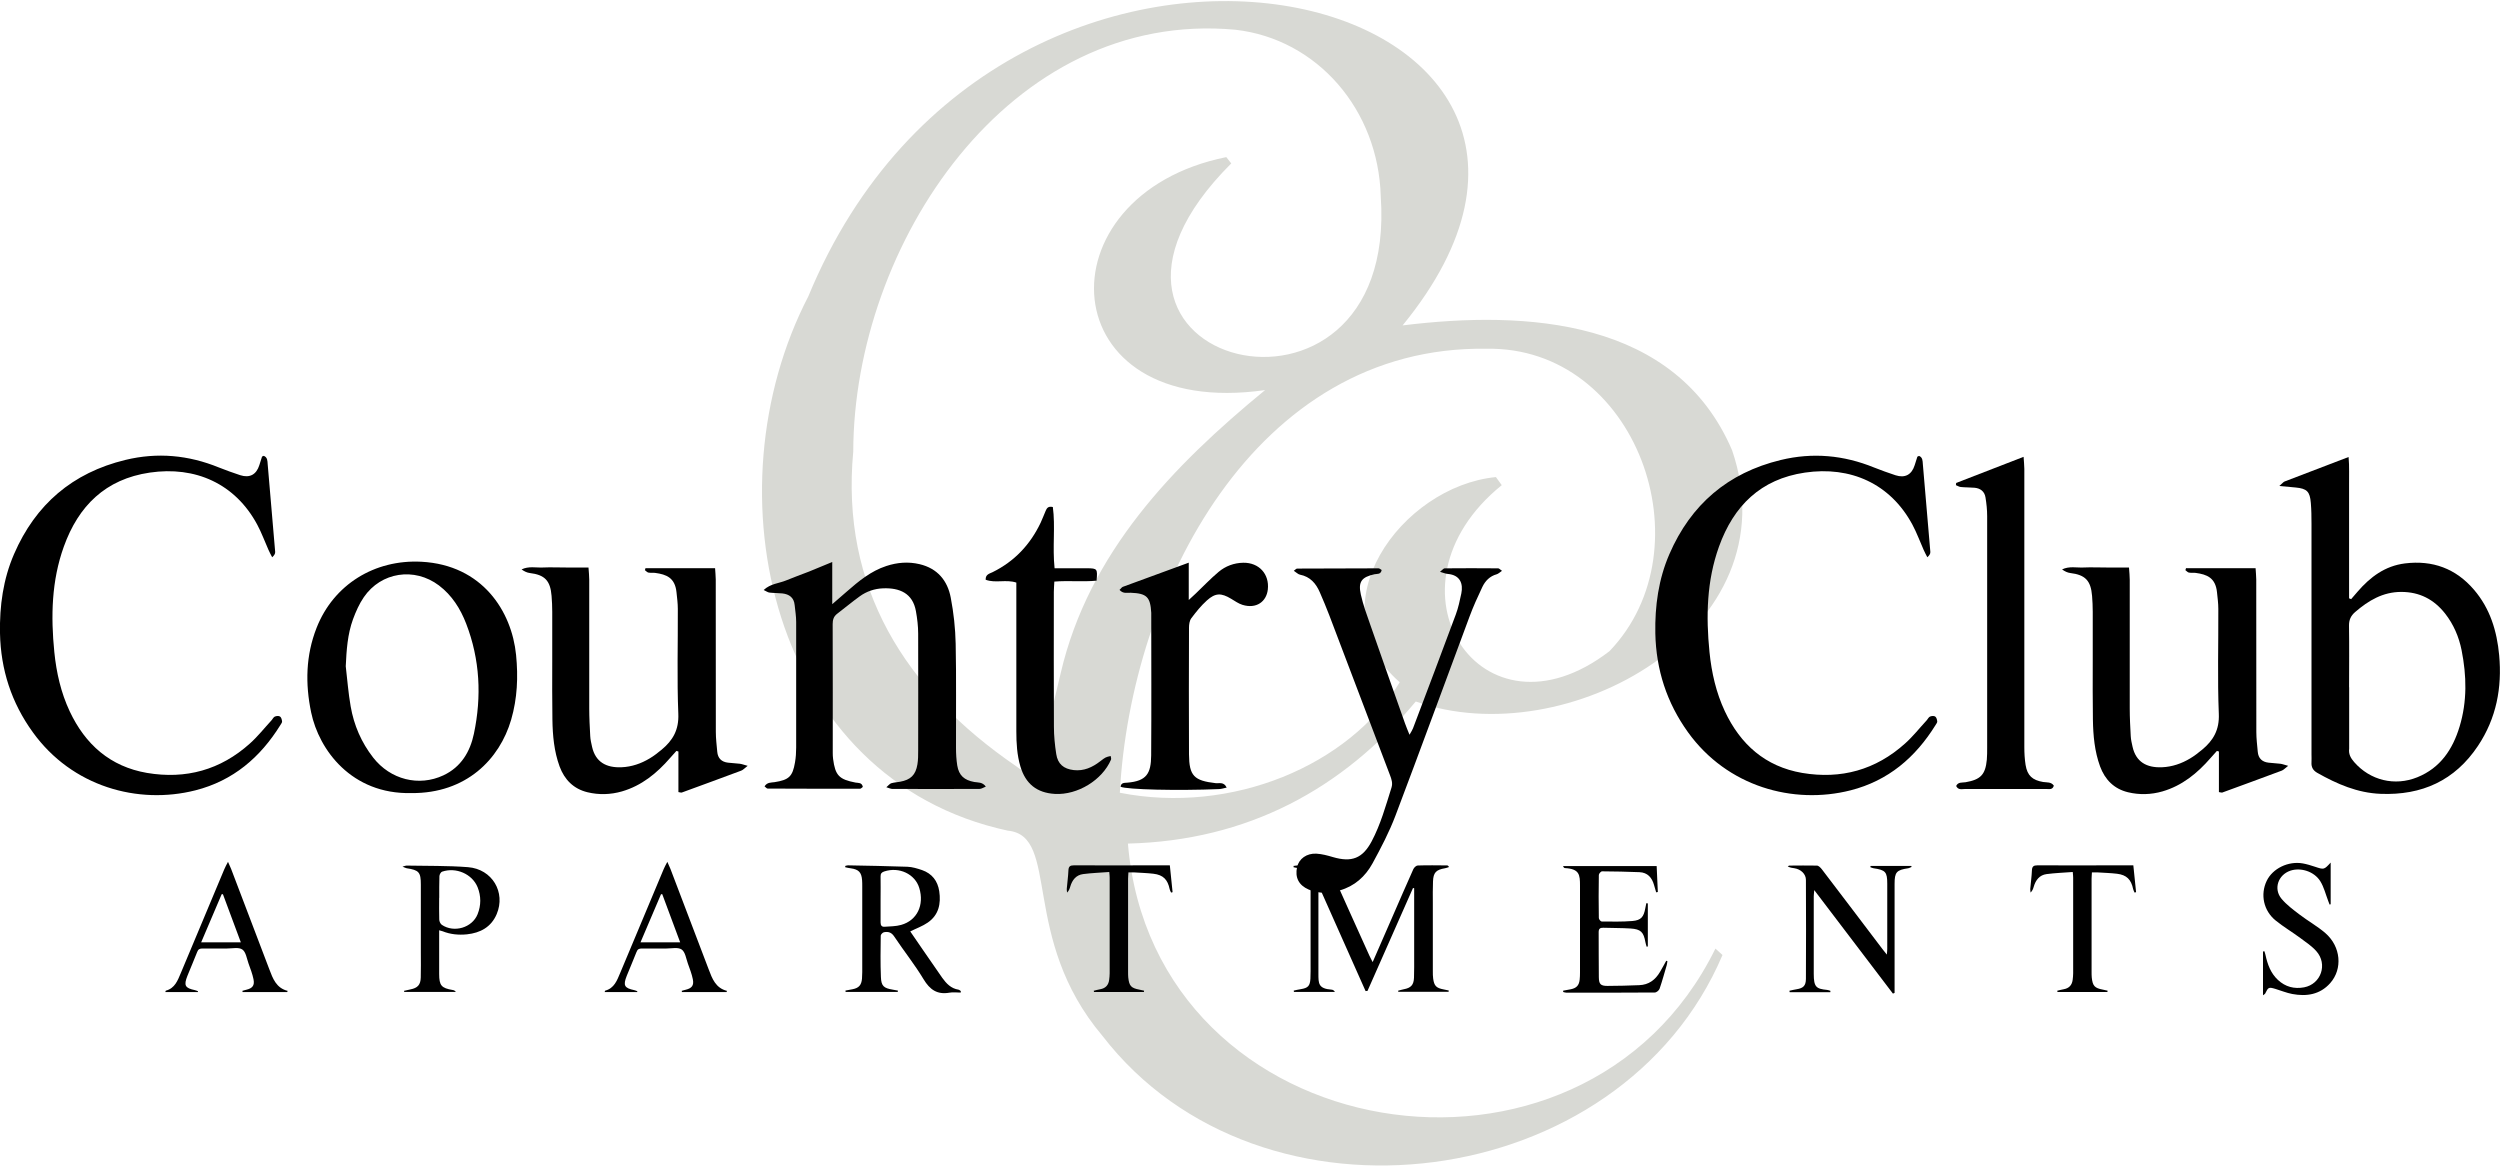 <?xml version="1.0" encoding="UTF-8"?>
<svg id="logos" xmlns="http://www.w3.org/2000/svg" viewBox="0 0 300 140">
  <defs>
    <style>
      .cls-1, .cls-2 {
        stroke-width: 0px;
      }

      .cls-2 {
        fill: #d8d9d4;
      }
    </style>
  </defs>
  <path class="cls-2" d="M168.31,39.05c14.89-1.84,32.79-.78,39.54,14.98,7.36,21.53-19.91,36.57-37.96,30.15-8.76,10.54-20.24,16.7-34.54,17.05,3.09,36.82,54.58,45.04,70.5,12.6l.85.77c-12.18,28.69-55.41,34.34-74.41,9.7-9.92-11.74-5.03-24.02-11.35-24.62-28.47-6.14-36.07-40.7-23.94-64.12,23.62-57.16,104.48-37.09,71.32,3.48ZM147.16,18.86c.2.25.39.5.59.75-24.21,24.18,20.14,35.42,17.94,3.96-.28-10.37-7.59-18.87-17.43-20-27.22-2.52-45.81,25.86-45.87,50.62-1.52,16.25,6.15,28.59,19.54,37.75,1.2.96,2.54,1.38,3-1.01.66-3.42,1.58-6.78,2.36-10.18,3.37-14.41,13.42-24.83,24.52-33.94-25.78,3.68-27.23-23.4-4.64-27.96ZM179.51,57.25l.7.97c-15.15,12.26-2.51,31.79,12.93,19.92,11.89-12.4,3.25-36.62-14.77-36.29-27.82-.42-42.69,28.94-43.99,53.28,13.43,2.65,27.51-3.27,33.59-13.26-10.34-9,.16-23.51,11.54-24.62Z"/>
  <g>
    <path class="cls-1" d="M282.16,71.87c.25-.29.5-.58.75-.87,1.52-1.76,3.29-3.09,5.68-3.39,3.32-.41,6.11.61,8.29,3.16,1.93,2.25,2.75,4.95,3.02,7.85.36,3.91-.34,7.58-2.54,10.88-2.77,4.16-6.73,5.96-11.69,5.76-2.78-.11-5.23-1.18-7.6-2.52-.51-.29-.73-.69-.69-1.27.02-.32,0-.63,0-.95,0-9.23,0-18.45,0-27.68,0-.83-.01-1.66-.08-2.49-.11-1.37-.47-1.72-1.82-1.85-.56-.06-1.13-.11-1.96-.18.36-.31.48-.48.63-.54,2.51-.97,5.02-1.93,7.68-2.94.11,1.16.04,2.29.06,3.42.01,1.11,0,2.22,0,3.33,0,1.15,0,2.3,0,3.45,0,1.11,0,2.22,0,3.33v3.43c.09.03.17.07.26.1ZM281.9,82.47c0,2.42,0,4.84,0,7.25,0,.04,0,.08,0,.12-.09.64.18,1.13.6,1.61,1.92,2.2,4.86,2.92,7.58,1.82,2.77-1.12,4.25-3.36,5.07-6.08.92-3.02.85-6.11.24-9.17-.32-1.6-.96-3.1-1.99-4.41-1.34-1.69-3.06-2.58-5.25-2.58-2.21,0-3.94,1.04-5.54,2.42-.52.45-.74.95-.73,1.64.04,2.46.01,4.91.01,7.37Z"/>
    <path class="cls-1" d="M31.65,54.7c.46.18.44.61.47.99.3,3.51.61,7.02.9,10.53.02.2-.09.41-.36.65-.15-.29-.31-.58-.44-.88-.45-1.01-.83-2.06-1.35-3.03-2.65-4.93-7.43-7.05-12.89-6.25-5.33.78-8.57,4.01-10.32,8.88-1.48,4.11-1.57,8.37-1.14,12.67.25,2.46.79,4.85,1.84,7.09,1.87,3.98,4.86,6.64,9.28,7.4,4.66.79,8.83-.36,12.36-3.54.94-.84,1.73-1.85,2.59-2.78.13-.15.23-.37.39-.44.19-.08.48-.11.63,0,.15.1.22.38.24.59.01.13-.12.28-.2.42-2.41,3.89-5.68,6.69-10.2,7.84-6.89,1.75-14.81-.44-19.51-6.97C1.37,84.32.09,80.36,0,75.99c-.06-3.29.38-6.49,1.69-9.51,2.58-5.95,7.01-9.75,13.36-11.29,3.84-.93,7.56-.58,11.2.9.84.34,1.71.64,2.57.93,1.14.37,1.94-.06,2.3-1.2.1-.34.2-.67.32-1.01.02-.05.13-.07.21-.11Z"/>
    <path class="cls-1" d="M230.27,54.7c.46.18.44.61.47.99.3,3.51.61,7.02.9,10.53.02.2-.09.41-.36.65-.15-.29-.31-.58-.44-.88-.45-1.01-.83-2.06-1.35-3.03-2.65-4.93-7.43-7.05-12.89-6.25-5.33.78-8.57,4.01-10.32,8.88-1.48,4.11-1.57,8.37-1.14,12.67.25,2.46.79,4.85,1.84,7.09,1.87,3.98,4.86,6.64,9.28,7.4,4.66.79,8.83-.36,12.36-3.54.94-.84,1.73-1.85,2.59-2.78.13-.15.23-.37.39-.44.19-.08.48-.11.63,0,.15.1.22.38.24.59.01.13-.12.28-.2.42-2.41,3.89-5.68,6.69-10.2,7.84-6.89,1.75-14.81-.44-19.51-6.97-2.55-3.55-3.83-7.5-3.92-11.87-.06-3.29.38-6.49,1.69-9.51,2.58-5.95,7.01-9.75,13.36-11.29,3.84-.93,7.56-.58,11.2.9.84.34,1.71.64,2.57.93,1.14.37,1.94-.06,2.3-1.2.1-.34.2-.67.32-1.01.02-.05.13-.07.21-.11Z"/>
    <path class="cls-1" d="M91.75,94.36c.31-.5.78-.44,1.19-.5,1.73-.27,2.17-.67,2.46-2.37.1-.58.14-1.18.14-1.77.01-5.03.01-10.06,0-15.09,0-.67-.11-1.34-.18-2.01-.08-.9-.64-1.32-1.49-1.41-.51-.05-1.03-.04-1.54-.1-.2-.02-.38-.17-.69-.31.83-.77,1.82-.79,2.67-1.14.91-.38,1.85-.71,2.77-1.07.88-.35,1.75-.72,2.79-1.15v5.06c.73-.64,1.23-1.07,1.73-1.5,1.44-1.26,2.9-2.47,4.76-3.08,1.31-.43,2.63-.54,3.99-.22,2.15.51,3.35,1.97,3.74,4.02.35,1.82.55,3.68.59,5.53.09,4.16.02,8.32.04,12.48,0,.71.04,1.43.15,2.13.2,1.2.84,1.76,2.05,1.98.44.08.96-.02,1.38.55-.3.12-.53.28-.75.28-3.5.02-6.99.01-10.49,0-.18,0-.35-.1-.7-.2.28-.24.42-.43.59-.48.34-.1.7-.12,1.05-.18,1.28-.23,1.88-.81,2.09-2.09.09-.54.09-1.11.09-1.66,0-4.67.02-9.35,0-14.02,0-.9-.11-1.81-.27-2.7-.38-2.14-1.94-2.82-3.95-2.74-1.01.04-1.96.36-2.78.95-.93.67-1.81,1.41-2.73,2.11-.42.32-.53.73-.53,1.24.02,5.15.01,10.3.01,15.45,0,.24.01.48.04.71.26,2,.72,2.47,2.7,2.85.32.06.76-.04.87.52-.1.07-.22.22-.34.22-3.69,0-7.38,0-11.08-.02-.12,0-.23-.16-.38-.27Z"/>
    <path class="cls-1" d="M77.49,68.18h8.32c.03.45.07.91.08,1.36,0,6.1,0,12.2.01,18.3,0,.79.1,1.58.17,2.37.07.79.52,1.22,1.29,1.31.47.06.95.07,1.42.13.25.03.49.13.94.25-.37.28-.55.5-.78.58-2.38.89-4.76,1.76-7.14,2.63-.06.02-.15-.02-.39-.06v-4.87c-.08-.02-.16-.05-.24-.07-.25.28-.51.57-.76.85-1.59,1.83-3.41,3.32-5.78,4.01-1.36.39-2.76.43-4.13.1-1.66-.4-2.76-1.5-3.35-3.1-.66-1.81-.83-3.7-.86-5.61-.04-2.34-.02-4.67-.02-7.01,0-1.98,0-3.96,0-5.94,0-.63-.03-1.27-.08-1.9-.15-1.84-.81-2.53-2.63-2.75q-.46-.06-.97-.43c.86-.42,1.73-.19,2.56-.23.91-.04,1.83,0,2.74,0,.87,0,1.73,0,2.73,0,.04.56.09,1.02.09,1.47,0,5.15,0,10.3,0,15.45,0,1.11.06,2.22.12,3.32.02.43.13.86.22,1.28.41,1.81,1.68,2.53,3.54,2.45,1.21-.05,2.34-.44,3.37-1.06.51-.3.98-.67,1.44-1.05,1.34-1.11,2.08-2.38,2-4.29-.17-4.19-.04-8.4-.06-12.6,0-.67-.09-1.34-.16-2.01-.18-1.74-1.22-2.13-2.54-2.31-.27-.04-.56.01-.83-.04-.15-.03-.28-.19-.42-.29.03-.09.06-.17.08-.26Z"/>
    <path class="cls-1" d="M262.35,68.18h8.32c.03.45.07.91.08,1.36,0,6.1,0,12.2.01,18.3,0,.79.1,1.58.17,2.37.07.79.52,1.22,1.29,1.31.47.06.95.07,1.42.13.25.03.49.13.94.25-.37.28-.55.5-.78.58-2.38.89-4.76,1.76-7.14,2.63-.06.02-.15-.02-.39-.06v-4.87c-.08-.02-.16-.05-.24-.07-.25.28-.51.57-.76.85-1.59,1.83-3.41,3.32-5.78,4.01-1.36.39-2.76.43-4.13.1-1.66-.4-2.76-1.5-3.35-3.1-.66-1.81-.83-3.7-.86-5.61-.04-2.34-.02-4.67-.02-7.01,0-1.98,0-3.96,0-5.94,0-.63-.03-1.27-.08-1.9-.15-1.84-.81-2.53-2.63-2.75q-.46-.06-.97-.43c.86-.42,1.73-.19,2.56-.23.91-.04,1.83,0,2.74,0,.87,0,1.73,0,2.73,0,.04.56.09,1.02.09,1.47,0,5.15,0,10.3,0,15.45,0,1.11.06,2.22.12,3.32.02.43.13.86.22,1.28.41,1.81,1.68,2.53,3.54,2.45,1.21-.05,2.34-.44,3.37-1.06.51-.3.98-.67,1.44-1.05,1.34-1.11,2.08-2.38,2-4.29-.17-4.19-.04-8.4-.06-12.6,0-.67-.09-1.34-.16-2.01-.18-1.74-1.22-2.13-2.54-2.31-.27-.04-.56.01-.83-.04-.15-.03-.28-.19-.42-.29.03-.09.06-.17.08-.26Z"/>
    <path class="cls-1" d="M49.35,95.17c-7.16.16-11.07-5.18-12.01-9.67-.72-3.45-.65-6.85.65-10.16,2.04-5.2,6.98-8.23,12.59-7.93,7.3.39,10.83,5.94,11.35,11.19.26,2.63.15,5.21-.59,7.76-1.38,4.73-5.38,8.87-11.99,8.81ZM41.49,79.95c.19,1.61.31,3.23.59,4.82.39,2.25,1.28,4.32,2.7,6.14,2.07,2.65,5.48,3.51,8.43,2.13,2.13-1,3.21-2.85,3.66-5,.94-4.46.73-8.9-.93-13.2-.69-1.79-1.7-3.4-3.27-4.59-2.94-2.21-6.94-1.61-9.01,1.41-.55.8-.96,1.73-1.3,2.65-.66,1.81-.78,3.71-.87,5.64Z"/>
    <path class="cls-1" d="M155.25,68.5c.21-.15.3-.27.4-.27,3.26-.02,6.51-.03,9.77-.03.13,0,.26.14.38.2-.11.57-.54.44-.86.51-1.54.34-1.98.89-1.64,2.43.27,1.23.71,2.43,1.13,3.62,1.38,3.96,2.78,7.92,4.18,11.87.14.4.31.79.53,1.34.21-.37.34-.56.42-.77,1.72-4.55,3.45-9.11,5.14-13.67.3-.81.48-1.67.66-2.52.23-1.12-.1-2.21-1.64-2.34-.25-.02-.5-.13-.92-.25.28-.22.41-.41.55-.42,2.14-.02,4.29-.02,6.43,0,.12,0,.24.15.46.3-.27.18-.43.35-.63.41-.84.23-1.38.8-1.73,1.53-.56,1.18-1.1,2.37-1.55,3.59-2.96,7.94-5.86,15.89-8.86,23.81-.75,1.99-1.75,3.9-2.77,5.77-.86,1.57-2.16,2.74-3.94,3.24-1.25.35-2.51.42-3.73-.11-1.19-.52-1.65-1.45-1.38-2.69.22-.99,1.15-1.68,2.33-1.61.66.04,1.33.22,1.97.41,2.25.66,3.56.16,4.65-1.89,1.08-2.04,1.69-4.26,2.38-6.45.17-.55,0-1.01-.18-1.49-2.43-6.4-4.85-12.8-7.29-19.2-.35-.92-.74-1.84-1.13-2.74-.46-1.07-1.16-1.88-2.38-2.12-.23-.04-.42-.26-.75-.47Z"/>
    <path class="cls-1" d="M234.73,57.96c2.64-1.03,5.29-2.05,8.1-3.14.03.54.09,1,.09,1.45,0,7.53,0,15.05,0,22.58,0,3.61,0,7.21,0,10.81,0,.71.04,1.43.15,2.13.21,1.29.82,1.83,2.11,2.05.44.07.97-.03,1.28.44-.15.52-.56.4-.88.4-1.79.01-3.58,0-5.36,0-1.47,0-2.94.01-4.41,0-.37,0-.82.16-1.07-.36.22-.5.73-.39,1.12-.45,1.8-.31,2.39-.9,2.56-2.71.04-.47.04-.95.04-1.42,0-9.27,0-18.54,0-27.81,0-.75-.08-1.5-.2-2.24-.11-.71-.61-1.1-1.32-1.16-.55-.05-1.11-.03-1.66-.09-.2-.02-.38-.15-.57-.22.01-.09.02-.18.03-.26Z"/>
    <path class="cls-1" d="M126.34,60.83c.32,2.36-.06,4.8.21,7.36.79,0,1.53,0,2.27,0,.56,0,1.11,0,1.67,0,1.19.02,1.22.06,1.1,1.49-1.64.16-3.34-.03-5.07.11-.02.47-.06.86-.06,1.24,0,5.39-.02,10.77.01,16.16,0,1.1.11,2.21.28,3.3.18,1.19.89,1.78,2.09,1.92,1.22.14,2.25-.33,3.19-1.06.64-.49.64-.49,1.25-.63.02.15.09.32.04.44-1.05,2.45-4.01,4.26-6.72,4.11-2.17-.12-3.53-1.21-4.15-3.29-.41-1.38-.49-2.8-.49-4.23,0-5.51,0-11.01,0-16.52,0-.43,0-.86,0-1.32-1.24-.41-2.5.1-3.68-.34-.03-.65.46-.73.83-.91,2.63-1.3,4.52-3.31,5.77-5.94.22-.46.39-.95.6-1.42.13-.29.27-.59.85-.46Z"/>
    <path class="cls-1" d="M134.35,70.78c.17-.16.26-.31.39-.36,2.59-.96,5.18-1.9,7.91-2.9v4.48c.41-.38.62-.57.82-.76.92-.87,1.79-1.8,2.76-2.61.83-.7,1.85-1.08,2.96-1.1,1.9-.03,3.15,1.37,2.95,3.2-.16,1.46-1.37,2.37-3.05,1.85-.48-.15-.92-.47-1.36-.73-1.18-.71-1.88-.72-2.91.21-.7.63-1.3,1.38-1.87,2.14-.21.29-.27.74-.27,1.12-.01,5.07-.03,10.14,0,15.21.02,2.58.61,3.15,3.2,3.45.42.05.98-.2,1.32.53-.34.07-.62.17-.91.18-5,.21-11.09.06-11.82-.28.05-.52.5-.46.8-.49,2.32-.19,2.85-1.09,2.87-3.26.04-5.67.01-11.33.01-17,0-.04,0-.08,0-.12-.11-1.92-.54-2.33-2.47-2.41-.41-.02-.88.16-1.34-.34Z"/>
  </g>
  <g id="_8iE07n.tif" data-name="8iE07n.tif">
    <g>
      <path class="cls-1" d="M155.26,103.91c.16-.02.33-.06.49-.06,1.07,0,2.14.01,3.21-.01.39,0,.56.15.71.49,1.54,3.45,3.1,6.89,4.65,10.33.1.23.23.45.4.79.8-1.84,1.55-3.55,2.3-5.27.86-1.96,1.7-3.93,2.58-5.88.09-.2.35-.44.53-.44,1.17-.04,2.34-.02,3.52-.01.07,0,.14.04.24.19-.16.05-.32.13-.49.15-1.07.18-1.4.51-1.44,1.59-.04.85-.02,1.7-.02,2.55,0,2.75,0,5.5,0,8.25,0,.28,0,.57.04.85.12.88.37,1.13,1.25,1.3.21.04.42.08.62.13,0,.05-.01.11-.02.16h-6.03s-.02-.08-.03-.13c.23-.06.46-.14.69-.18.85-.16,1.19-.51,1.22-1.39.03-.85.02-1.7.02-2.55,0-2.51,0-5.02,0-7.53v-.65s-.09-.02-.14-.03c-1.82,4.12-3.64,8.23-5.46,12.35-.08,0-.15.02-.23.02-1.84-4.13-3.67-8.25-5.51-12.38-.04,0-.07,0-.11,0-.01.19-.04.37-.04.56,0,3.24,0,6.47,0,9.71,0,1.19-.03,1.82,1.59,1.94.14.01.27.08.39.27h-4.92c0-.05-.01-.11-.02-.16.28-.06.56-.13.84-.17.87-.14,1.11-.38,1.16-1.26.03-.61.02-1.21.02-1.82,0-3.01,0-6.03,0-9.04,0-.28,0-.57-.02-.85-.08-1.02-.49-1.44-1.5-1.56-.17-.02-.34-.07-.52-.1,0-.06,0-.12,0-.18Z"/>
      <path class="cls-1" d="M101.44,118.87c.29-.05.57-.11.86-.16.76-.15,1.07-.49,1.14-1.27.02-.26.03-.52.03-.79,0-3.44,0-6.87,0-10.31,0-.24,0-.49-.02-.73-.07-.93-.41-1.28-1.34-1.41-.23-.03-.46-.08-.68-.13,0-.05,0-.11,0-.16.11-.02.21-.07.32-.07,2.38.05,4.76.08,7.14.17.59.02,1.19.21,1.76.4,1.19.42,1.87,1.29,2.06,2.54.22,1.5-.06,2.85-1.38,3.76-.62.43-1.36.69-2.1,1.06.49.71,1.01,1.47,1.53,2.23.77,1.11,1.53,2.23,2.31,3.34.49.68,1.05,1.28,1.95,1.42.1.02.19.11.28.17,0,.06-.01.12-.02.18-.45,0-.91-.07-1.34.01-1.47.26-2.35-.35-3.11-1.61-1.07-1.78-2.38-3.41-3.53-5.14-.33-.5-.73-.6-1.23-.5-.15.03-.37.26-.38.4-.02,1.66-.05,3.32.02,4.97.04,1.09.34,1.34,1.43,1.52.2.03.4.08.61.11,0,.05-.01.11-.02.16h-6.26c0-.06,0-.12-.01-.18ZM105.67,107.9c0,.93.01,1.86,0,2.79,0,.36.14.55.49.52.66-.05,1.34-.04,1.97-.22,1.92-.53,2.81-2.39,2.18-4.44-.51-1.67-2.41-2.56-4.19-1.98-.31.1-.46.25-.45.6.02.91,0,1.82,0,2.73Z"/>
      <path class="cls-1" d="M219.65,119.06h-4.89l-.03-.17c.29-.06.57-.14.86-.18.81-.13,1.11-.42,1.12-1.24.02-3.96.02-7.93,0-11.89,0-.7-.61-1.27-1.37-1.39-.26-.04-.53-.06-.81-.22.06-.03.12-.1.17-.1,1.11,0,2.22-.03,3.33,0,.2,0,.44.25.59.44,2.43,3.18,4.84,6.37,7.26,9.56.14.19.29.37.54.68.03-.33.05-.5.05-.67,0-2.61,0-5.22,0-7.83,0-1.42-.21-1.65-1.64-1.86-.13-.02-.26-.08-.39-.13,0-.05.02-.1.03-.15h4.88s.03.08.04.12c-.14.05-.27.14-.41.16-1.4.21-1.63.46-1.63,1.88,0,4.13,0,8.25,0,12.38,0,.23,0,.46,0,.7l-.2.08c-3.11-4.08-6.21-8.17-9.44-12.42-.03.38-.06.57-.06.77,0,3.09,0,6.19,0,9.28,0,1.6.3,1.8,1.62,1.93.13.01.25.07.38.11,0,.05,0,.11-.01.16Z"/>
      <path class="cls-1" d="M187.58,118.88c.31-.06.61-.11.92-.17.68-.14.98-.46,1.06-1.14.03-.28.04-.57.04-.85,0-3.48,0-6.96,0-10.44,0-1.31-.06-2.01-1.8-2.11-.09,0-.17-.07-.23-.24h11.23c.04,1.02.09,2.07.14,3.11-.07.01-.13.02-.2.04-.08-.29-.17-.58-.25-.86-.25-.91-.78-1.52-1.76-1.56-1.49-.06-2.99-.09-4.48-.1-.14,0-.39.28-.39.44-.03,1.72-.03,3.44,0,5.16,0,.15.22.42.34.42,1.23.01,2.47.04,3.69-.06,1.05-.09,1.36-.49,1.55-1.55.04-.2.08-.39.12-.59.06,0,.12.02.18.03v5.16s-.09.03-.14.04c-.05-.18-.12-.36-.15-.55-.22-1.22-.55-1.56-1.79-1.64-1.09-.07-2.18-.05-3.27-.09-.38-.01-.55.12-.55.52.01,1.8,0,3.6.02,5.4.01.85.21,1.06,1.04,1.06,1.27,0,2.54-.04,3.81-.09,1.13-.04,1.93-.63,2.49-1.59.26-.44.5-.89.75-1.34l.14.05c-.03.16-.04.32-.08.47-.28.95-.54,1.91-.86,2.84-.07.2-.37.45-.57.45-3.54.03-7.07.02-10.61.02-.13,0-.26-.05-.39-.08,0-.05,0-.11,0-.16Z"/>
      <path class="cls-1" d="M52.7,111.62c0,.8,0,1.54,0,2.28,0,.99,0,1.98,0,2.97,0,1.4.27,1.7,1.62,1.93.13.02.26.06.38.23h-6.19l-.03-.13c.25-.06.51-.12.76-.17.87-.17,1.23-.54,1.25-1.43.03-.99.01-1.98.01-2.97,0-2.73,0-5.46,0-8.19,0-1.48-.23-1.73-1.7-1.95-.12-.02-.23-.09-.5-.19.27-.08.37-.13.48-.13,2.46.05,4.93,0,7.38.19,2.91.23,4.55,3.02,3.44,5.64-.66,1.55-1.96,2.25-3.57,2.42-.99.1-1.98.01-2.92-.37-.11-.04-.22-.06-.42-.12ZM52.7,107.73c0,.87-.02,1.74.01,2.61,0,.22.14.52.31.64,1.46.99,3.64.35,4.29-1.27.43-1.07.43-2.18,0-3.25-.65-1.59-2.59-2.43-4.26-1.86-.15.05-.31.34-.32.53-.03.87-.02,1.74-.02,2.61Z"/>
      <path class="cls-1" d="M271.56,119.43v-5.25c.06-.01.11-.02.17-.03.04.15.1.3.13.45.24,1.12.62,2.18,1.49,2.99.9.84,1.97,1.11,3.14.89,2.04-.39,2.86-2.78,1.47-4.34-.54-.61-1.25-1.08-1.91-1.57-.97-.72-2.02-1.34-2.96-2.1-1.47-1.18-1.87-3.13-1.09-4.76.71-1.49,2.59-2.41,4.34-2.1.49.09.98.24,1.46.4,1.08.36,1.08.37,1.88-.5v5s-.08.03-.13.04c-.05-.14-.11-.28-.16-.42-.31-.8-.51-1.67-.96-2.39-.74-1.18-2.36-1.67-3.58-1.26-1.48.5-2.06,2.18-1.07,3.37.61.73,1.41,1.32,2.17,1.9,1.01.77,2.14,1.4,3.09,2.22,1.87,1.62,2.1,4.3.58,6.01-1.23,1.38-2.84,1.62-4.55,1.3-.69-.13-1.35-.41-2.02-.61-.81-.24-.86-.21-1.23.56-.03.06-.11.09-.24.19Z"/>
      <path class="cls-1" d="M23.75,119.05h-3.91c.03-.1.04-.17.06-.17,1.09-.29,1.42-1.22,1.8-2.12,1.74-4.15,3.48-8.31,5.22-12.46.1-.25.24-.49.44-.88.17.38.28.61.37.84,1.53,4.02,3.06,8.04,4.59,12.06.42,1.11.83,2.25,2.21,2.59-.03.05-.06.09-.08.14h-5.34c0-.05-.02-.1-.02-.15.16-.04.31-.1.47-.13.74-.18,1.01-.51.86-1.26-.13-.65-.38-1.28-.6-1.9-.21-.59-.31-1.37-.74-1.67-.43-.3-1.2-.12-1.82-.12-.99-.01-1.98,0-2.97,0-.33,0-.51.09-.63.42-.37.96-.79,1.9-1.17,2.86-.46,1.16-.29,1.47.91,1.72.12.03.24.08.36.13,0,.04-.01.08-.02.12ZM28.9,113.08c-.73-1.96-1.44-3.87-2.15-5.78-.05,0-.1,0-.15.01-.81,1.9-1.62,3.8-2.46,5.77h4.75Z"/>
      <path class="cls-1" d="M76.47,119.05h-3.91c.03-.1.04-.17.06-.17,1.09-.29,1.42-1.22,1.8-2.12,1.74-4.15,3.48-8.31,5.22-12.46.1-.25.24-.49.44-.88.17.38.28.61.37.84,1.53,4.02,3.06,8.04,4.59,12.06.42,1.11.83,2.25,2.21,2.59-.03.05-.06.09-.08.14h-5.34c0-.05-.02-.1-.02-.15.16-.04.31-.1.47-.13.74-.18,1.01-.51.86-1.26-.13-.65-.38-1.28-.6-1.9-.21-.59-.31-1.37-.74-1.67-.43-.3-1.2-.12-1.82-.12-.99-.01-1.98,0-2.97,0-.33,0-.51.09-.63.42-.37.96-.79,1.9-1.17,2.86-.46,1.16-.29,1.47.91,1.72.12.03.24.08.36.13,0,.04-.01.08-.02.12ZM81.62,113.08c-.73-1.96-1.44-3.87-2.15-5.78-.05,0-.1,0-.15.01-.81,1.9-1.62,3.8-2.46,5.77h4.75Z"/>
      <path class="cls-1" d="M133.11,104.64c-1.09.08-2.12.12-3.13.25-.86.11-1.32.72-1.55,1.51-.07.24-.15.48-.38.71-.01-.14-.05-.29-.04-.43.06-.75.17-1.49.2-2.23.02-.48.2-.61.66-.61,3.19.02,6.39,0,9.58,0,.62,0,1.25,0,1.93,0,.11,1.11.22,2.16.33,3.22-.06.02-.12.04-.18.05-.06-.14-.14-.27-.17-.41-.24-1.16-.78-1.71-1.94-1.85-.76-.09-1.53-.11-2.29-.16-.22-.01-.44,0-.72,0-.01.29-.04.52-.04.76,0,3.72,0,7.44,0,11.17,0,.22,0,.45.02.67.11,1.03.34,1.28,1.35,1.47.18.03.36.08.55.12,0,.05-.01.11-.02.16h-5.99c0-.05-.02-.1-.03-.15.26-.06.51-.14.77-.18.64-.11,1-.49,1.08-1.13.03-.26.06-.52.06-.79,0-3.82,0-7.65,0-11.47,0-.18-.02-.36-.05-.69Z"/>
      <path class="cls-1" d="M248.73,104.64c-1.09.08-2.12.12-3.13.25-.86.11-1.32.72-1.55,1.51-.07.24-.15.48-.38.71-.01-.14-.05-.29-.04-.43.06-.75.17-1.49.2-2.23.02-.48.2-.61.66-.61,3.19.02,6.39,0,9.58,0,.62,0,1.25,0,1.93,0,.11,1.11.22,2.16.33,3.22-.06.02-.12.04-.18.05-.06-.14-.14-.27-.17-.41-.24-1.16-.78-1.71-1.94-1.85-.76-.09-1.53-.11-2.29-.16-.22-.01-.44,0-.72,0-.01.29-.04.52-.04.76,0,3.72,0,7.44,0,11.17,0,.22,0,.45.02.67.11,1.03.34,1.28,1.35,1.47.18.03.36.08.55.12,0,.05-.01.11-.02.16h-5.99c0-.05-.02-.1-.03-.15.26-.06.51-.14.77-.18.64-.11,1-.49,1.08-1.13.03-.26.06-.52.06-.79,0-3.82,0-7.65,0-11.47,0-.18-.02-.36-.05-.69Z"/>
    </g>
  </g>
</svg>
